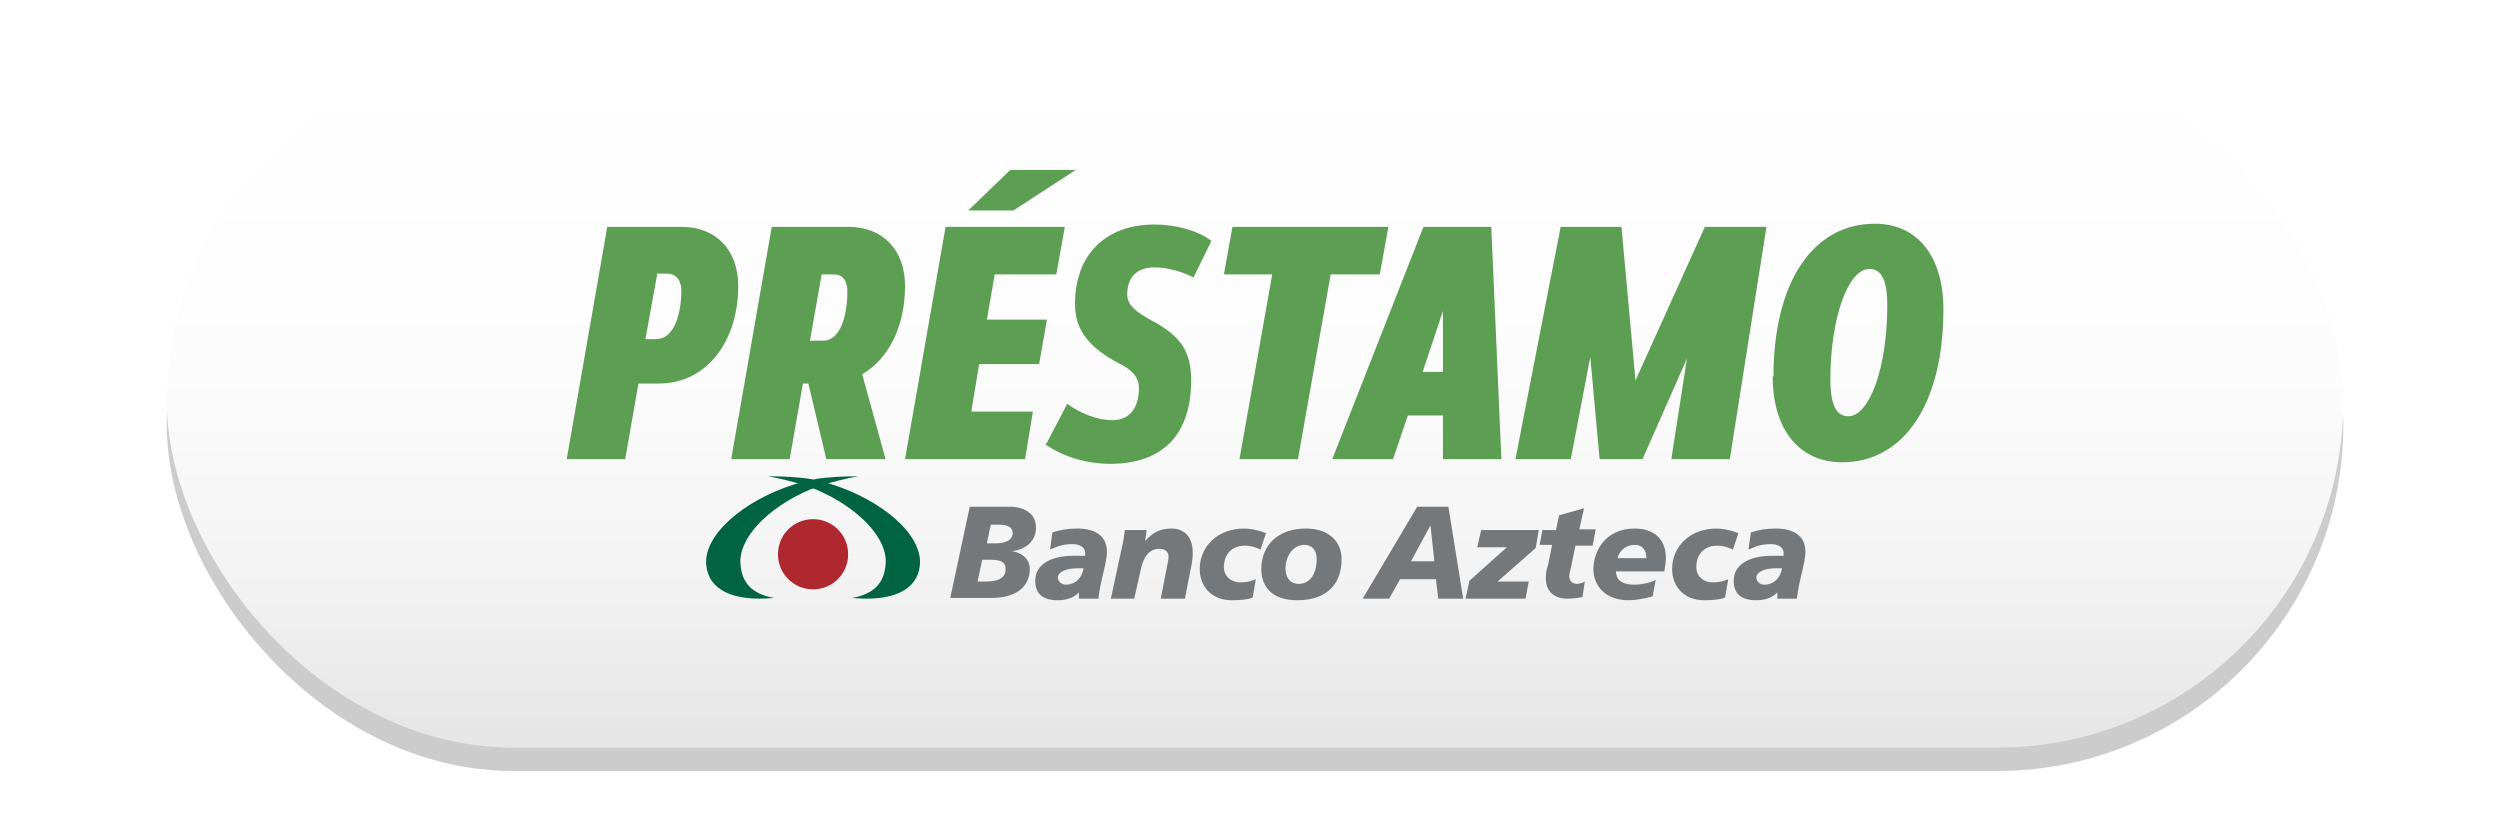 <svg viewBox="0 0 32.07 10.59" xmlns:xlink="http://www.w3.org/1999/xlink" version="1.1" xmlns="http://www.w3.org/2000/svg" id="Layer_1">
  
  <defs>
    <style>
      .st0 {
        fill: #5c9f53;
      }

      .st1 {
        fill: #006341;
      }

      .st2 {
        fill: #af272f;
      }

      .st3 {
        fill: #ccc;
        filter: url(#outer-glow-1);
      }

      .st4 {
        fill: url(#linear-gradient);
      }

      .st5 {
        fill: #75787b;
      }
    </style>
    <filter filterUnits="userSpaceOnUse" height="11.04" width="30.24" y=".06" x="1.02" id="outer-glow-1">
      <feOffset dy="0" dx="0"></feOffset>
      <feGaussianBlur stdDeviation=".3" result="blur"></feGaussianBlur>
      <feFlood flood-opacity=".75" flood-color="#cecece"></feFlood>
      <feComposite operator="in" in2="blur"></feComposite>
      <feComposite in="SourceGraphic"></feComposite>
    </filter>
    <linearGradient gradientUnits="userSpaceOnUse" y2=".77" x2="16.1" y1="9.43" x1="16.1" id="linear-gradient">
      <stop stop-color="#e6e6e6" offset="0"></stop>
      <stop stop-color="#f3f3f3" offset=".24"></stop>
      <stop stop-color="#fcfcfc" offset=".53"></stop>
      <stop stop-color="#fff" offset="1"></stop>
    </linearGradient>
  </defs>
  <rect ry="4.44" rx="4.44" height="8.89" width="27.92" y="1" x="2.14" class="st3"></rect>
  <rect ry="4.44" rx="4.44" height="8.89" width="27.92" y=".7" x="2.14" class="st4"></rect>
  <g>
    <path d="M10.88,7.11c0,.25-.2.45-.45.45s-.45-.2-.45-.45.2-.45.45-.45.45.2.45.45" class="st2"></path>
    <path d="M11.01,6.11c-.35.06-.62.17-.62.17-.54.23-.93.63-.89.97.02.22.14.37.43.42-.52.05-.84-.1-.87-.42-.04-.38.47-.83,1.14-1.04,0,0,.13-.04.29-.07.15-.02.32-.03.52-.03" class="st1"></path>
    <path d="M9.85,6.11c.35.06.62.17.62.17.54.23.93.63.89.97-.02.22-.14.37-.43.42.52.05.84-.1.87-.42.04-.38-.47-.83-1.14-1.04,0,0-.13-.04-.29-.07-.15-.02-.32-.03-.52-.03" class="st1"></path>
    <path d="M12.44,6.5h.52c.12,0,.33.05.33.27,0,.16-.12.28-.31.3h0c.13.02.23.1.23.23,0,.25-.21.37-.48.37h-.54s.25-1.17.25-1.17ZM12.56,7.46h.08c.16,0,.26-.04.26-.16,0-.1-.07-.12-.22-.12h-.08l-.06.28ZM12.66,6.97h.12c.13,0,.21-.05.21-.13,0-.09-.08-.11-.2-.11h-.08l-.05.24Z" class="st5"></path>
    <path d="M13.87,7.56h0s0,0,0,0c-.06.1-.18.14-.3.14-.19,0-.29-.08-.29-.25,0-.22.22-.32.48-.32.06,0,.12,0,.16,0,0-.01,0-.02,0-.04,0-.06-.06-.11-.16-.11-.11,0-.18.02-.29.07l.03-.22c.09-.03.19-.05.32-.05.21,0,.38.08.38.3,0,.14-.08.34-.11.6h-.25v-.12ZM13.67,7.5c.13,0,.21-.09.23-.21-.03,0-.06,0-.08,0-.15,0-.25.05-.25.12,0,.04.04.09.1.09" class="st5"></path>
    <path d="M14.39,7.03c.02-.08.03-.15.04-.23h.28l-.02.14h0c.09-.1.18-.16.34-.16.18,0,.27.13.27.3,0,.06,0,.09-.02.19l-.08.41h-.31l.08-.41s.02-.09.02-.13c0-.05-.03-.1-.12-.1-.13,0-.2.11-.23.24l-.09.4h-.3l.14-.65Z" class="st5"></path>
    <path d="M16.06,7.67c-.06.02-.14.03-.26.03-.26,0-.41-.18-.41-.4,0-.29.23-.52.57-.52.07,0,.19.02.28.06l-.07.21c-.06-.03-.13-.05-.2-.05-.16,0-.27.1-.27.28,0,.1.08.19.21.19.08,0,.13-.01.2-.04l-.04.23Z" class="st5"></path>
    <path d="M16.64,7.7c-.33,0-.46-.18-.46-.4,0-.31.22-.52.57-.52.3,0,.46.17.46.39,0,.37-.24.53-.57.53M16.73,6.99c-.15,0-.24.16-.24.3,0,.12.06.2.17.2.14,0,.23-.12.23-.32,0-.09-.04-.18-.16-.18" class="st5"></path>
    <path d="M18.19,6.5h.39l.19,1.18h-.32l-.03-.25h-.46l-.14.25h-.34l.7-1.18ZM18.35,6.74h0l-.25.46h.3l-.05-.46Z" class="st5"></path>
    <polygon points="18.85 7.45 19.33 7.02 18.95 7.02 19 6.8 19.74 6.8 19.7 7.03 19.21 7.46 19.61 7.46 19.57 7.68 18.8 7.68 18.85 7.45" class="st5"></polygon>
    <path d="M19.79,6.8h.17l.04-.19.32-.09-.06.27h.21l-.04.21h-.22l-.05.24c-.01.07-.03.11-.03.15,0,.06.04.1.1.1.03,0,.07-.01.1-.03l-.03.2c-.06.01-.13.02-.19.02-.16,0-.28-.08-.28-.26,0-.04,0-.09.03-.18l.05-.25h-.16l.04-.21Z" class="st5"></path>
    <path d="M21.2,7.65c-.11.03-.22.05-.31.05-.29,0-.45-.18-.45-.4,0-.2.13-.52.53-.52.23,0,.4.12.4.38,0,.04-.01.11-.02.17h-.62c0,.09.05.17.24.17.08,0,.19-.02.27-.06l-.04.21ZM21.12,7.16c0-.09-.04-.17-.15-.17-.13,0-.2.09-.22.17h.37Z" class="st5"></path>
    <path d="M22.12,7.67c-.06.02-.14.03-.26.03-.26,0-.41-.18-.41-.4,0-.29.23-.52.57-.52.07,0,.19.02.28.06l-.07.21c-.06-.03-.13-.05-.2-.05-.16,0-.27.1-.27.28,0,.1.08.19.21.19.08,0,.13-.01.2-.04l-.04.23Z" class="st5"></path>
    <path d="M22.83,7.56h0s0,0,0,0c-.06.1-.18.14-.3.14-.19,0-.29-.08-.29-.25,0-.22.22-.32.48-.32.06,0,.12,0,.16,0,0-.01,0-.02,0-.04,0-.06-.06-.11-.16-.11-.11,0-.18.02-.29.07l.03-.22c.09-.03.19-.05.32-.05.21,0,.38.08.38.3,0,.14-.08.34-.11.6h-.25v-.12ZM22.63,7.5c.13,0,.21-.09.23-.21-.03,0-.06,0-.08,0-.15,0-.25.05-.25.12,0,.04.04.09.1.09" class="st5"></path>
  </g>
  <g>
    <path d="M7.79,2.91h.95c.45,0,.73.3.73.76,0,.69-.39,1.25-1.02,1.25h-.26l-.17.97h-.75l.52-2.98ZM8.43,3.52l-.15.83h.14c.22,0,.32-.31.32-.62,0-.15-.08-.22-.18-.22h-.14Z" class="st0"></path>
    <path d="M9.9,2.91h.98c.45,0,.73.3.73.76,0,.5-.2.93-.55,1.13l.3,1.09h-.76l-.23-.97h-.07l-.17.97h-.75l.52-2.98ZM10.54,3.52l-.15.85h.17c.22,0,.31-.32.31-.63,0-.15-.07-.22-.17-.22h-.16Z" class="st0"></path>
    <path d="M13.66,2.91l-.11.61h-.79l-.1.58h.77l-.1.57h-.77l-.1.61h.79l-.1.61h-1.54l.52-2.98h1.54ZM12.96,2.18h.84l-.8.52h-.58l.54-.52Z" class="st0"></path>
    <path d="M13.43,5.68l.26-.5c.15.11.37.21.58.21.23,0,.34-.17.34-.41,0-.13-.07-.23-.26-.32-.35-.19-.56-.4-.56-.76,0-.63.39-1.02,1.02-1.02.28,0,.56.08.73.21l-.23.47c-.11-.06-.31-.13-.5-.13-.24,0-.35.14-.35.35,0,.14.13.23.31.33.38.2.51.4.51.77,0,.68-.35,1.07-1.04,1.07-.31,0-.62-.1-.83-.25Z" class="st0"></path>
    <path d="M17.81,2.91l-.11.61h-.63l-.42,2.37h-.75l.42-2.37h-.62l.11-.61h1.99Z" class="st0"></path>
    <path d="M18.26,2.91h.87l.13,2.98h-.75v-.56h-.45l-.19.56h-.78l1.17-2.98ZM18.51,4.77v-.78l-.26.78h.26Z" class="st0"></path>
    <path d="M20.02,2.91h.78l.18,1.97.89-1.97h.79l-.47,2.98h-.75l.2-1.29-.57,1.29h-.55l-.12-1.31-.25,1.31h-.71l.58-2.98Z" class="st0"></path>
    <path d="M22.75,4.83c0-1.2.5-1.96,1.3-1.96.55,0,.88.42.88,1.1,0,1.2-.5,1.96-1.3,1.96-.55,0-.89-.42-.89-1.1ZM24.21,3.92c0-.34-.08-.47-.23-.47-.27,0-.5.62-.5,1.42,0,.33.08.47.23.47.27,0,.5-.62.5-1.42Z" class="st0"></path>
  </g>
</svg>